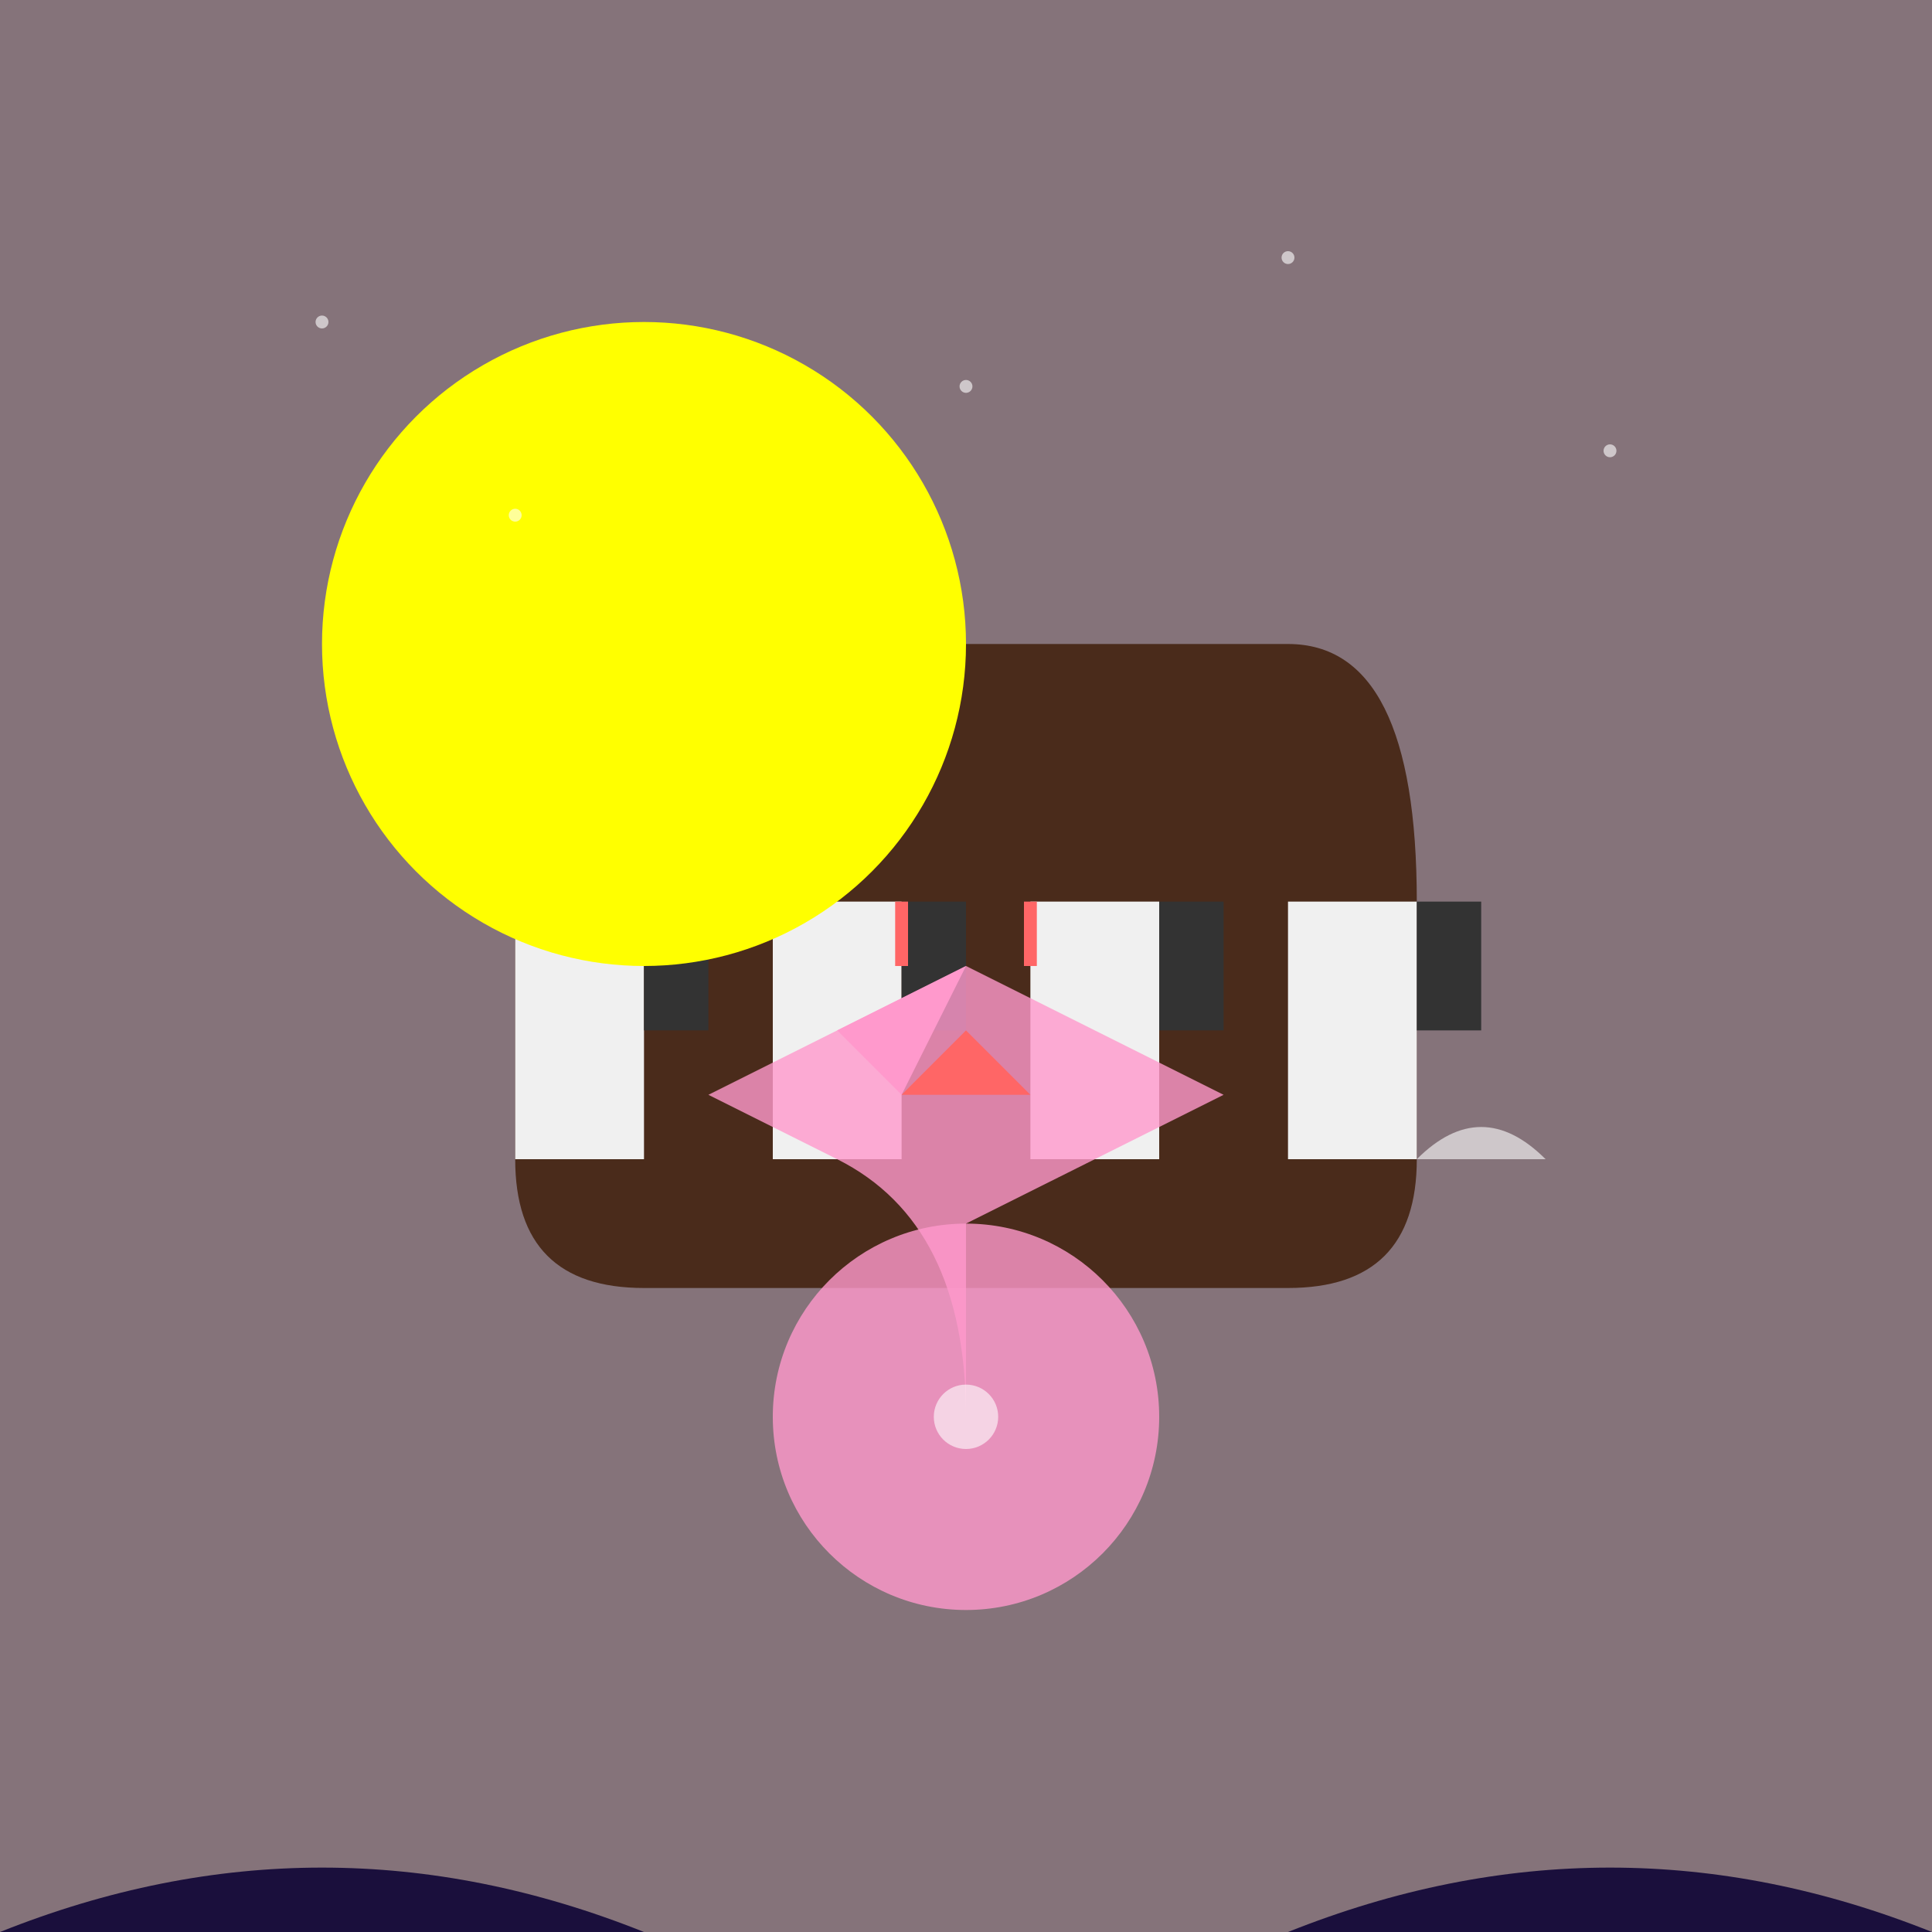 <svg viewBox="0 0 300 300" xmlns="http://www.w3.org/2000/svg">
  <!-- Desert background with gradient sky -->
  <defs>
    <linearGradient id="sky" x1="0" y1="0" x2="0" y2="300">
      <stop offset="0" style="stop-color:#1a0f3c;stop-opacity:1" />
      <stop offset="1" style="stop-color:#4a1010;stop-opacity:1" />
    </linearGradient>
    <radialGradient id="moonGlow" cx="150" cy="150" r="50" fx="150" fy="150">
      <stop offset="0" style="stop-color:#ffff00;stop-opacity:0.8" />
      <stop offset="1" style="stop-color:#ffff00;stop-opacity:0" />
    </radialGradient>
    <filter id="glow">
      <feGaussianBlur stdDeviation="4" result="glow"/>
      <feMerge>
        <feMergeNode in="glow"/>
        <feMergeNode in="SourceGraphic"/>
      </feMerge>
    </filter>
  </defs>

  <!-- Background -->
  <rect width="300" height="300" fill="url(#sky)"/>

  <!-- Desert sand -->
  <path d="M0 300 Q 50 280 100 300 Q 150 320 200 300 Q 250 280 300 300 L300 0 L0 0 Z" fill="#b39f94" opacity="0.7"/>

  <!-- Grand piano -->
  <path d="M100 200 L200 200 Q220 200 220 180 L220 140 Q220 100 200 100 L100 100 Q80 100 80 140 L80 180 Q80 200 100 200" fill="#4a2b1b">
    <animateTransform attributeName="transform" type="rotate" from="0 150 150" to="5 150 150" dur="20s" repeatCount="indefinite"/>
  </path>
  <!-- Piano keys -->
  <rect x="80" y="140" width="20" height="40" fill="#f0f0f0"/>
  <rect x="120" y="140" width="20" height="40" fill="#f0f0f0"/>
  <rect x="160" y="140" width="20" height="40" fill="#f0f0f0"/>
  <rect x="200" y="140" width="20" height="40" fill="#f0f0f0"/>
  <rect x="100" y="140" width="10" height="20" fill="#333"/>
  <rect x="140" y="140" width="10" height="20" fill="#333"/>
  <rect x="180" y="140" width="10" height="20" fill="#333"/>
  <rect x="220" y="140" width="10" height="20" fill="#333"/>

  <!-- Flamingo -->
  <g transform="translate(150 220)">
    <!-- Body -->
    <circle r="30" fill="#ff99cc" opacity="0.8">
      <animateTransform attributeName="transform" type="scale" from="1" to="1.1" dur="2s" repeatCount="indefinite"/>
    </circle>
    <!-- Neck -->
    <path d="M0 0 Q 0 -30 -20 -40 L-40 -50 L-20 -60 L0 -70 L20 -60 L40 -50 L20 -40 0 -30 Z" fill="#ff99cc" opacity="0.8"/>
    <!-- Legs -->
    <path d="M-10 -70 L-10 -80 M10 -70 L10 -80" stroke="#ff6666" stroke-width="2"/>
    <!-- Head -->
    <path d="M0 -70 L-20 -60 L-10 -50 Z" fill="#ff99cc"/>
    <!-- Beak -->
    <path d="M-10 -50 L0 -60 L10 -50" fill="#ff6666"/>
  </g>

  <!-- Moon -->
  <circle cx="100" cy="100" r="50" fill="#ffff00" filter="url(#glow)"/>

  <!-- Stars -->
  <g opacity="0.6" filter="blur(1px)">
    <circle cx="50" cy="50" r="1" fill="#fff"/>
    <circle cx="80" cy="80" r="1" fill="#fff"/>
    <circle cx="150" cy="60" r="1" fill="#fff"/>
    <circle cx="200" cy="40" r="1" fill="#fff"/>
    <circle cx="250" cy="70" r="1" fill="#fff"/>
  </g>

  <!-- Moonlight reflection on piano -->
  <path d="M220 180 Q230 170 240 180" fill="#fff" opacity="0.6"/>
  <!-- Moonlight reflection on flamingo -->
  <circle cx="150" cy="220" r="5" fill="#fff" opacity="0.6"/>
</svg>